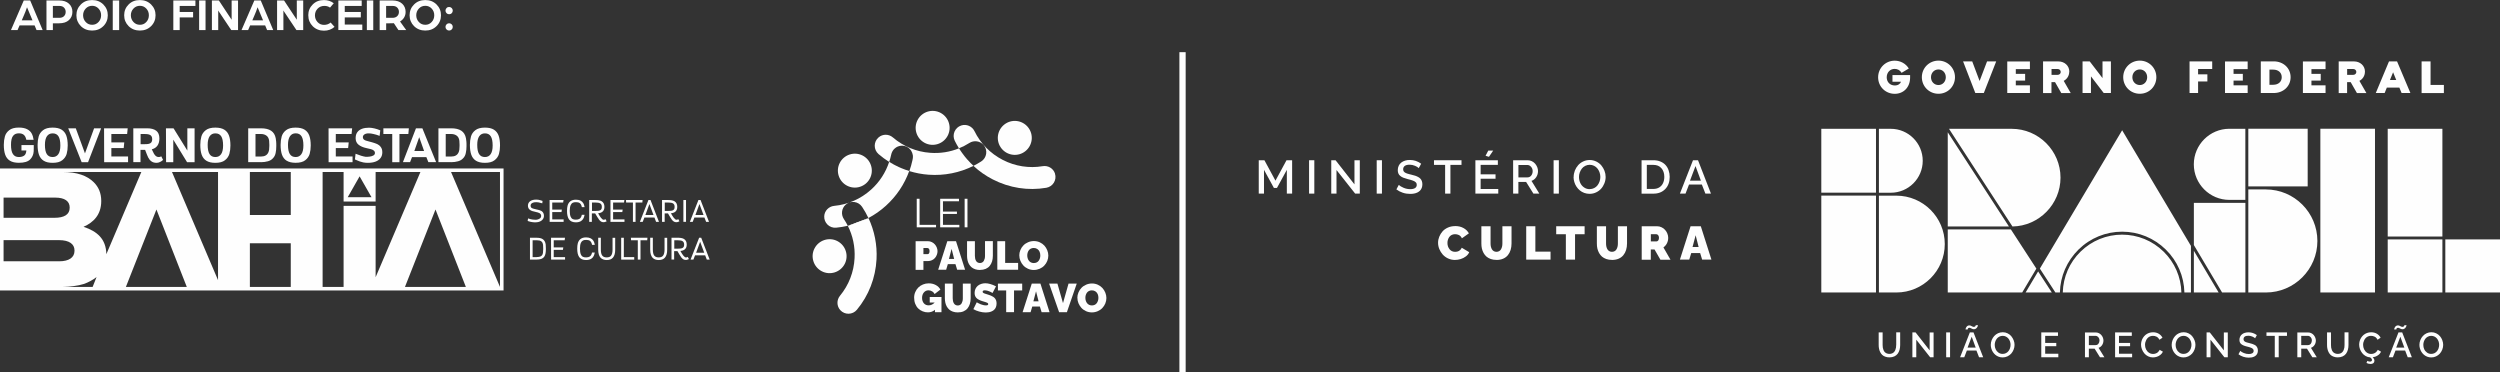 <?xml version="1.0" encoding="UTF-8"?>
<svg id="Layer_2" xmlns="http://www.w3.org/2000/svg" viewBox="0 0 538.57 80.24">
  <rect x="0" y="0" width="538.57" height="80.24" fill="#333333" stroke="none"/>
  <defs>
    <style>
      .cls-1 {
        fill: none;
        stroke: #fefefe;
        stroke-miterlimit: 10;
        stroke-width: 1.35px;
      }

      .cls-2 {
        fill: #fefefe;
      }
    </style>
  </defs>
  <g id="Layer_1-2" data-name="Layer_1">
    <g>
      <g>
        <path class="cls-2" d="M2.36,6.48L5.12.1h1.38l2.69,6.38h-1.32l-.42-1.01h-3.23l-.44,1.01h-1.42ZM4.68,4.38h2.32l-.5-1.19-.68-1.63c-.22.66-.43,1.21-.63,1.65l-.5,1.17Z"/>
        <path class="cls-2" d="M10.01,6.48V.1h2.73c.91,0,1.61.23,2.11.69.5.46.75,1.05.75,1.77s-.25,1.3-.75,1.77c-.5.46-1.2.69-2.12.69h-1.34v1.46h-1.38ZM11.39,3.84h1.42c.41,0,.74-.12.98-.36.24-.24.36-.55.36-.92s-.12-.67-.36-.92-.57-.36-.97-.36h-1.43v2.56Z"/>
        <path class="cls-2" d="M16.46,3.29c0-.92.32-1.7.96-2.33.64-.64,1.44-.95,2.42-.95s1.78.32,2.42.95c.64.64.96,1.41.96,2.33s-.32,1.71-.96,2.34c-.64.64-1.45.95-2.42.95s-1.78-.32-2.42-.95c-.64-.64-.96-1.42-.96-2.34ZM17.9,3.29c0,.56.19,1.05.56,1.45.37.4.83.6,1.39.6s1.01-.2,1.38-.6c.37-.4.55-.88.55-1.45s-.18-1.04-.55-1.44c-.37-.4-.83-.6-1.38-.6s-1.02.2-1.39.6c-.37.4-.56.88-.56,1.44Z"/>
        <path class="cls-2" d="M24.29,6.48V.1h1.38v6.38h-1.38Z"/>
        <path class="cls-2" d="M26.75,3.29c0-.92.32-1.7.96-2.33.64-.64,1.44-.95,2.42-.95s1.78.32,2.42.95c.64.64.96,1.41.96,2.33s-.32,1.71-.96,2.34c-.64.64-1.45.95-2.42.95s-1.78-.32-2.42-.95c-.64-.64-.96-1.42-.96-2.34ZM28.19,3.29c0,.56.19,1.05.56,1.45.37.4.83.6,1.39.6s1.01-.2,1.38-.6c.37-.4.55-.88.55-1.45s-.18-1.04-.55-1.44c-.37-.4-.83-.6-1.38-.6s-1.02.2-1.39.6c-.37.4-.56.88-.56,1.44Z"/>
        <path class="cls-2" d="M37.34,6.48V.1h4.76v1.18h-3.39v1.3h2.89v1.17h-2.89v2.73h-1.38Z"/>
        <path class="cls-2" d="M42.9,6.48V.1h1.38v6.38h-1.38Z"/>
        <path class="cls-2" d="M45.65,6.48V.1h1.5l1.66,2.51c.13.2.29.44.47.71.18.27.33.49.44.66l.18.27V.1h1.38v6.38h-1.46l-1.6-2.39c-.17-.26-.36-.54-.56-.84s-.37-.55-.49-.73l-.16-.27v4.22h-1.38Z"/>
        <path class="cls-2" d="M52.03,6.48L54.79.1h1.38l2.69,6.38h-1.32l-.42-1.01h-3.23l-.44,1.01h-1.42ZM54.35,4.38h2.32l-.5-1.19-.68-1.63c-.22.66-.43,1.21-.63,1.65l-.5,1.17Z"/>
        <path class="cls-2" d="M59.69,6.48V.1h1.5l1.66,2.51c.13.2.29.44.47.71.18.27.33.49.44.66l.18.27V.1h1.38v6.38h-1.46l-1.6-2.39c-.17-.26-.36-.54-.56-.84s-.37-.55-.49-.73l-.16-.27v4.22h-1.38Z"/>
        <path class="cls-2" d="M66.41,3.29c0-.92.32-1.7.96-2.33.64-.64,1.44-.95,2.42-.95.81,0,1.51.23,2.11.69l-.8.94c-.34-.25-.75-.37-1.21-.37-.6,0-1.09.2-1.47.6-.38.4-.57.88-.57,1.44s.19,1.05.56,1.45c.37.4.83.6,1.39.6s1.05-.17,1.43-.51l.84.94c-.62.54-1.37.82-2.27.82-.97,0-1.78-.32-2.42-.95-.64-.64-.96-1.42-.96-2.34Z"/>
        <path class="cls-2" d="M72.89,6.48V.1h5.03v1.18h-3.65v1.3h3.46v1.17h-3.46v1.54h3.78v1.18h-5.16Z"/>
        <path class="cls-2" d="M79.03,6.48V.1h1.38v6.38h-1.38Z"/>
        <path class="cls-2" d="M81.79,6.48V.1h2.73c.91,0,1.61.23,2.11.69.5.46.75,1.05.75,1.77,0,.43-.1.83-.31,1.19-.21.36-.51.65-.89.88l1.33,1.85h-1.68l-.98-1.48c-.22.01-.52.02-.92.02h-.74v1.46h-1.38ZM83.17,3.84h1.41c.41,0,.74-.12.99-.36.25-.24.37-.55.37-.92s-.12-.67-.36-.92-.57-.36-.98-.36h-1.42v2.56Z"/>
        <path class="cls-2" d="M88.24,3.29c0-.92.32-1.7.96-2.33.64-.64,1.44-.95,2.42-.95s1.78.32,2.42.95c.64.64.96,1.41.96,2.33s-.32,1.71-.96,2.34c-.64.64-1.45.95-2.42.95s-1.78-.32-2.42-.95c-.64-.64-.96-1.42-.96-2.34ZM89.67,3.29c0,.56.19,1.05.56,1.45.37.4.83.6,1.39.6s1.01-.2,1.38-.6c.37-.4.55-.88.55-1.45s-.18-1.04-.55-1.44c-.37-.4-.83-.6-1.38-.6s-1.02.2-1.39.6c-.37.4-.56.88-.56,1.44Z"/>
        <path class="cls-2" d="M95.97,2.29c0-.22.08-.4.23-.56s.34-.23.55-.23.4.08.56.23c.15.15.23.34.23.56s-.08.39-.23.55-.34.23-.56.23-.39-.08-.55-.23c-.15-.15-.23-.34-.23-.55ZM95.97,5.8c0-.22.08-.4.23-.56.15-.15.34-.23.55-.23s.4.08.56.23c.15.15.23.34.23.56s-.08.39-.23.55c-.15.15-.34.23-.56.23s-.39-.08-.55-.23c-.15-.15-.23-.34-.23-.55Z"/>
      </g>
      <path class="cls-2" d="M408.49,74.32c0,.2-.01.39-.04.57-.03.18-.08.35-.15.52-.07.17-.16.31-.27.43-.11.12-.25.22-.42.29-.17.07-.37.11-.58.11s-.41-.04-.58-.11c-.17-.07-.31-.17-.42-.28-.11-.12-.2-.26-.27-.43-.07-.17-.12-.34-.15-.52-.03-.18-.04-.37-.04-.58v-2.71h-.85v2.71c0,.29.02.56.08.81.05.25.13.5.25.73.12.23.26.43.43.59.17.16.39.3.66.39.26.1.56.15.89.15.4,0,.75-.07,1.06-.21.3-.14.54-.33.73-.58.18-.25.31-.53.4-.85.09-.32.13-.66.13-1.04v-2.71h-.85v2.71ZM415.7,75.48l-3.03-3.87h-.69v5.35h.84v-3.78l2.99,3.78h.74v-5.34h-.85v3.86ZM419.26,76.96h.84v-5.35h-.84v5.35ZM424.36,71.61l-2.1,5.35h.9l.56-1.45h2.06l.56,1.45h.89l-2.08-5.35h-.8ZM423.87,74.88l.89-2.34.86,2.34h-1.75ZM423.91,70.9s.02-.07.04-.12c.02-.05.06-.09.11-.12.05-.03.12-.05.2-.05.09,0,.18.03.28.08.1.05.21.11.33.16.12.05.24.08.37.08s.24-.03.34-.08c.1-.05.19-.12.25-.19.06-.07.11-.15.16-.24.04-.09.07-.16.09-.22.02-.06.02-.11.02-.14h-.48s0,.03,0,.05c0,.02-.01.05-.03.09-.02.04-.04.07-.07.1-.03.03-.07.06-.12.08-.05.02-.11.04-.18.04-.1,0-.2-.03-.31-.08-.1-.05-.21-.11-.32-.16-.11-.06-.23-.08-.36-.08-.12,0-.22.03-.32.08-.1.05-.17.11-.23.18-.06.07-.11.15-.15.24-.04.08-.07.16-.08.22-.01.06-.02.11-.02.15h.47s0-.04.01-.07ZM433.3,72.43c-.22-.26-.49-.46-.81-.62-.32-.16-.67-.24-1.04-.24s-.7.08-1.02.22c-.32.15-.59.35-.82.6-.23.25-.4.54-.54.87-.13.33-.2.67-.2,1.03,0,.27.04.54.12.81.08.27.19.51.34.74.15.23.33.43.53.6.2.17.44.31.71.41.27.1.55.15.85.15.36,0,.7-.07,1.02-.22.32-.15.59-.35.82-.59.22-.25.4-.54.53-.87.13-.33.2-.67.2-1.02s-.06-.67-.19-.99c-.12-.33-.3-.62-.51-.87ZM433.02,75c-.08.23-.19.44-.33.62-.14.19-.32.33-.54.45-.22.11-.46.17-.72.17-.34,0-.64-.09-.91-.28-.27-.19-.47-.43-.6-.72-.14-.29-.2-.61-.2-.95,0-.24.04-.48.12-.71.08-.23.19-.44.33-.62.14-.18.32-.33.54-.44.22-.11.46-.17.72-.17s.48.05.7.16c.21.11.39.25.54.43.14.18.26.39.34.62.08.23.12.48.12.73s-.04.48-.12.71ZM440.59,74.58h2.39v-.7h-2.39v-1.52h2.76v-.75h-3.6v5.35h3.67v-.75h-2.83v-1.63ZM452.85,74.34c.19-.29.29-.62.29-.98,0-.21-.04-.42-.12-.63-.08-.21-.2-.39-.34-.56-.14-.16-.32-.3-.53-.4-.21-.1-.43-.15-.66-.15h-2.33v5.35h.84v-1.86h1.24l1.16,1.86h.95l-1.26-2.04c.31-.1.57-.3.76-.59ZM451.48,74.35h-1.48v-2h1.43c.23,0,.42.1.6.29.17.19.26.43.26.7s-.08.51-.23.71c-.15.19-.34.29-.58.29ZM456.49,74.58h2.39v-.7h-2.39v-1.52h2.76v-.75h-3.6v5.35h3.67v-.75h-2.83v-1.63ZM464.88,75.87c-.16.14-.33.23-.51.29-.18.06-.36.09-.54.09-.32,0-.62-.09-.89-.27-.27-.18-.47-.42-.62-.72-.15-.3-.22-.62-.22-.97,0-.19.02-.38.07-.56.05-.18.12-.36.21-.53.1-.17.21-.31.34-.44.13-.12.29-.23.48-.3.19-.07.39-.11.6-.11.14,0,.27.01.4.04.13.03.26.08.38.14.13.06.25.15.35.27.11.11.2.25.27.4l.66-.45c-.18-.35-.45-.64-.8-.85-.35-.21-.77-.32-1.23-.32-.32,0-.61.05-.89.15-.28.1-.52.24-.73.41-.2.17-.38.37-.53.6-.15.23-.26.47-.33.73-.07.26-.11.51-.11.77,0,.34.06.67.19,1,.13.33.3.63.52.89.22.26.49.47.81.63.32.16.67.24,1.03.24.29,0,.57-.05.86-.14.28-.09.55-.24.78-.43.24-.19.41-.42.52-.67l-.7-.4c-.09.2-.21.37-.38.5ZM472.27,72.43c-.22-.26-.49-.46-.81-.62-.32-.16-.67-.24-1.04-.24s-.7.08-1.02.22c-.32.15-.6.35-.82.6-.23.25-.4.54-.54.87-.13.33-.2.67-.2,1.03,0,.27.04.54.12.81.08.27.19.51.34.74.15.23.33.43.53.6.2.17.44.31.71.41.27.1.56.15.85.15.36,0,.7-.07,1.02-.22.32-.15.59-.35.82-.59.22-.25.4-.54.53-.87.13-.33.2-.67.2-1.02s-.06-.67-.19-.99c-.12-.33-.3-.62-.51-.87ZM471.99,75c-.08.23-.19.44-.33.62-.14.19-.32.33-.54.45-.22.11-.46.17-.72.17-.34,0-.64-.09-.91-.28-.27-.19-.47-.43-.6-.72-.14-.29-.2-.61-.2-.95,0-.24.04-.48.12-.71.08-.23.19-.44.33-.62.14-.18.32-.33.54-.44.22-.11.46-.17.72-.17s.48.05.7.16c.21.11.39.25.54.43.14.18.26.39.34.62.08.23.12.48.12.73s-.04.48-.12.71ZM479.08,75.48l-3.03-3.87h-.69v5.35h.84v-3.78l2.99,3.78h.74v-5.34h-.85v3.86ZM486.1,74.59c-.09-.1-.22-.2-.37-.28-.15-.08-.32-.15-.48-.21-.17-.05-.37-.11-.6-.17-.15-.04-.27-.07-.36-.09-.09-.02-.19-.05-.29-.08-.1-.03-.19-.06-.25-.09-.06-.03-.12-.06-.18-.11-.06-.04-.11-.08-.14-.13-.03-.05-.06-.1-.08-.16-.02-.06-.03-.12-.03-.2,0-.24.09-.42.26-.55.17-.13.43-.19.78-.19.29,0,.58.06.86.18.28.12.47.24.59.37l.38-.69c-.55-.4-1.15-.6-1.81-.6-.28,0-.53.04-.77.11-.24.07-.44.17-.61.31-.17.13-.31.31-.41.51-.1.21-.15.44-.15.7,0,.21.03.38.1.54.06.15.17.28.31.39.14.11.3.2.49.28.18.08.42.15.7.22.18.05.33.08.43.11.11.03.22.07.35.11.13.04.23.09.3.13.07.04.14.09.2.15.07.06.11.12.14.19.03.07.04.15.04.24,0,.22-.09.39-.27.51-.18.12-.44.18-.77.18-.37,0-.73-.07-1.08-.22-.35-.15-.6-.3-.76-.46l-.39.73c.3.23.65.41,1.03.54.38.12.77.19,1.18.19.22,0,.43-.02.62-.05.19-.04.37-.09.54-.17.17-.08.31-.18.43-.3.12-.12.21-.26.28-.43.07-.17.1-.36.1-.58,0-.19-.03-.36-.08-.51-.06-.15-.13-.28-.22-.38ZM488.27,72.36h1.78v4.61h.85v-4.61h1.78v-.75h-4.42v.75ZM498.61,74.34c.19-.29.29-.62.29-.98,0-.21-.04-.42-.13-.63-.08-.21-.2-.39-.34-.56-.14-.16-.32-.3-.53-.4-.21-.1-.43-.15-.66-.15h-2.33v5.35h.84v-1.86h1.24l1.16,1.86h.95l-1.26-2.04c.31-.1.57-.3.76-.59ZM497.23,74.35h-1.48v-2h1.43c.23,0,.42.1.6.29.17.19.26.43.26.7s-.08.51-.23.71c-.15.19-.35.29-.58.29ZM505.08,74.32c0,.2-.01.39-.04.57-.03.18-.08.35-.15.52-.07.17-.16.31-.27.43-.11.12-.25.22-.42.29-.17.07-.37.11-.58.11s-.41-.04-.58-.11c-.17-.07-.31-.17-.42-.28-.11-.12-.2-.26-.27-.43-.07-.17-.12-.34-.15-.52-.03-.18-.04-.37-.04-.58v-2.71h-.85v2.71c0,.29.02.56.08.81.05.25.13.5.25.73.12.23.26.43.43.59.17.16.39.3.66.39.26.1.56.15.89.15.4,0,.75-.07,1.05-.21.3-.14.54-.33.73-.58.18-.25.31-.53.4-.85.09-.32.13-.66.13-1.04v-2.71h-.85v2.71ZM511.86,75.87c-.16.14-.33.23-.51.29-.18.06-.36.09-.54.09-.32,0-.62-.09-.89-.27-.27-.18-.47-.42-.62-.72-.15-.3-.22-.62-.22-.97,0-.19.02-.38.07-.56.05-.18.12-.36.21-.53.1-.17.21-.31.34-.44.13-.12.29-.23.48-.3.19-.07.39-.11.6-.11.13,0,.27.01.4.04.13.03.26.08.39.14.13.06.25.15.35.27.11.11.2.25.27.4l.66-.45c-.18-.35-.45-.64-.8-.85-.35-.21-.77-.32-1.23-.32-.32,0-.61.05-.89.15-.28.1-.52.24-.73.41-.2.17-.38.37-.53.6-.15.23-.26.47-.33.73-.07.26-.11.51-.11.77,0,.32.06.64.17.96.12.32.28.6.48.86.2.26.45.47.75.64.3.17.62.27.96.29.27.18.4.36.4.56,0,.12-.04.2-.12.26-.08.06-.19.09-.33.09-.16,0-.34-.05-.53-.16l-.21.45c.28.14.58.22.89.22.26,0,.46-.06.61-.19.15-.13.22-.3.22-.51,0-.27-.13-.51-.39-.73.4-.06.76-.19,1.1-.41.34-.21.57-.49.71-.81l-.7-.4c-.09.2-.21.37-.38.5ZM516.7,71.61l-2.1,5.35h.9l.56-1.45h2.07l.56,1.45h.89l-2.08-5.35h-.8ZM516.21,74.88l.89-2.34.86,2.34h-1.75ZM516.24,70.9s.02-.07.04-.12c.02-.05.06-.09.11-.12.05-.03.12-.05.2-.05.09,0,.18.03.28.08.1.05.21.11.33.16.12.05.24.08.37.08s.24-.03.34-.08c.1-.05.19-.12.25-.19.06-.07.11-.15.16-.24.04-.09.07-.16.09-.22.02-.06.02-.11.02-.14h-.47s0,.03,0,.05c0,.02-.01.05-.03.09-.02.04-.04.07-.07.1-.03.03-.07.06-.12.08-.05.02-.11.04-.18.04-.1,0-.2-.03-.31-.08-.1-.05-.21-.11-.32-.16-.11-.06-.23-.08-.36-.08-.12,0-.22.03-.32.08-.1.05-.17.11-.23.18-.06.07-.11.15-.15.24-.04.08-.07.16-.08.22-.01.06-.02.11-.02.15h.47s0-.04.01-.07ZM526.15,73.3c-.13-.33-.3-.62-.51-.87-.22-.26-.49-.46-.81-.62-.32-.16-.67-.24-1.04-.24s-.7.08-1.02.22c-.32.15-.6.35-.82.6-.23.25-.41.54-.54.87-.13.33-.2.67-.2,1.03,0,.27.04.54.12.81.08.27.19.51.34.74.15.23.33.43.53.6.21.17.44.31.71.41.27.1.55.15.85.15.36,0,.7-.07,1.02-.22.32-.15.59-.35.82-.59.22-.25.4-.54.53-.87.13-.33.2-.67.2-1.02s-.06-.67-.19-.99ZM525.35,75c-.08.23-.19.44-.33.62-.14.19-.32.33-.54.45-.22.11-.46.17-.72.17-.34,0-.64-.09-.91-.28-.26-.19-.47-.43-.6-.72-.14-.29-.2-.61-.2-.95,0-.24.04-.48.12-.71.08-.23.19-.44.33-.62.14-.18.32-.33.54-.44.22-.11.46-.17.72-.17s.48.05.7.16c.22.11.39.25.54.43.14.18.26.39.34.62.08.23.12.48.12.73s-.04.48-.12.71Z"/>
      <path class="cls-2" d="M407.7,17.61h1.83c-.16.44-.62.8-1.34.8-1.03,0-1.74-.74-1.74-1.76s.71-1.81,1.71-1.81c.64,0,1.19.31,1.49.85l1.56-.93c-.63-1.05-1.78-1.69-3.04-1.69-1.98,0-3.57,1.58-3.57,3.58s1.57,3.56,3.58,3.56c1.88,0,3.31-1.38,3.31-3.51v-.53h-3.8v1.45ZM417.6,13.06c-1.99,0-3.58,1.58-3.58,3.57s1.58,3.57,3.58,3.57,3.56-1.58,3.56-3.57-1.58-3.57-3.56-3.57ZM417.6,18.32c-.91,0-1.61-.72-1.61-1.68s.7-1.68,1.61-1.68,1.58.72,1.58,1.68-.69,1.68-1.58,1.68ZM426.45,17.42l-1.58-4.2h-1.97l2.64,6.82h1.83l2.67-6.82h-1.97l-1.6,4.2ZM432.42,20.04h4.88v-1.66h-3.04v-1.01h2.01v-1.46h-2.01v-1.01h3.04v-1.66h-4.88v6.82ZM445.79,15.44c0-1.26-1.02-2.21-2.36-2.21h-3.3v6.82h1.81v-2.36h.77l1.35,2.36h2.03l-1.51-2.63c.72-.38,1.19-1.1,1.19-1.97ZM443.24,16.13h-1.28v-1.27h1.28c.44,0,.7.3.7.64s-.27.63-.7.63ZM452.94,16.82l-2.76-3.6h-1.54v6.82h1.81v-3.59l2.75,3.59h1.55v-6.82h-1.81v3.6ZM460.98,13.06c-1.99,0-3.58,1.58-3.58,3.57s1.58,3.57,3.58,3.57,3.56-1.58,3.56-3.57-1.58-3.57-3.56-3.57ZM460.98,18.32c-.91,0-1.61-.72-1.61-1.68s.7-1.68,1.61-1.68,1.58.72,1.58,1.68-.69,1.68-1.58,1.68ZM471.69,20.04h1.84v-2.49h2v-1.54h-2v-1.15h3.04v-1.63h-4.88v6.82ZM479.33,20.04h4.88v-1.66h-3.04v-1.01h2v-1.46h-2v-1.01h3.04v-1.66h-4.88v6.82ZM489.82,13.22h-2.78v6.82h2.78c2.07,0,3.64-1.45,3.64-3.41s-1.56-3.41-3.64-3.41ZM489.73,18.27h-.83v-3.27h.83c1.08,0,1.82.64,1.82,1.63s-.74,1.63-1.82,1.63ZM496.11,20.04h4.88v-1.66h-3.04v-1.01h2v-1.46h-2v-1.01h3.04v-1.66h-4.88v6.82ZM509.48,15.44c0-1.26-1.02-2.21-2.36-2.21h-3.3v6.82h1.81v-2.36h.77l1.35,2.36h2.04l-1.51-2.63c.72-.38,1.19-1.1,1.19-1.97ZM506.92,16.13h-1.28v-1.27h1.28c.44,0,.7.3.7.64s-.27.63-.7.63ZM514.66,13.22l-2.85,6.82h1.91l.47-1.17h2.7l.48,1.17h1.9l-2.88-6.82h-1.74ZM514.86,17.24l.68-1.67.68,1.67h-1.36ZM523.61,18.29v-5.06h-1.93v6.82h4.8v-1.75h-2.87Z"/>
      <path class="cls-2" d="M472.62,52.79l6.08,10.22h5.02v-19.31h-11.1v9.09ZM488.13,40.8h-3.78v22.21h3.78c6.12,0,11.1-4.98,11.1-11.1s-4.98-11.1-11.1-11.1ZM480.27,43.06h3.44v-15.32h-3.44c-4.22,0-7.66,3.44-7.66,7.66s3.43,7.66,7.66,7.66ZM419.6,28.5v20.29h13.18l-13.18-20.29ZM514.38,50.95h11.78v-23.2h-11.78v23.2ZM497.14,27.74h-12.79v12.42h12.79v-12.42ZM526.79,63h11.78v-11.42h-11.78v11.42ZM514.38,63h11.78v-11.42h-11.78v11.42ZM499.87,63h11.77V27.74h-11.77v35.26ZM472.62,63h5.33l-5.33-8.97v8.97ZM414.21,34.63c0-3.79-3.09-6.88-6.88-6.88h-2.56v13.77h2.56c3.8,0,6.88-3.09,6.88-6.88ZM392.36,41.51h11.78v-13.77h-11.78v13.77ZM392.36,63h11.78v-20.86h-11.78v20.86ZM408.53,42.15h-3.76v20.86h3.76c5.75,0,10.43-4.68,10.43-10.43s-4.68-10.43-10.43-10.43ZM439.07,58.47l-2.7,4.54h5.65l-2.95-4.54ZM439.44,57.86l3.35,5.15h.97c.08-3.5,1.51-6.78,4.01-9.25,2.53-2.48,5.86-3.85,9.4-3.85s6.87,1.37,9.4,3.85c2.51,2.46,3.93,5.75,4.01,9.25h1.41v-10.04l-14.82-24.91-17.73,29.81ZM443.89,38.27c0-5.8-4.72-10.52-10.52-10.52h-13.5l13.67,21.04c5.71-.09,10.35-4.8,10.35-10.52ZM457.16,50.55c-3.36,0-6.54,1.3-8.95,3.66-2.39,2.34-3.74,5.47-3.83,8.79h25.55c-.08-3.33-1.44-6.45-3.83-8.79-2.41-2.36-5.58-3.66-8.95-3.66ZM433.19,49.42h-13.59v13.58h16.04l3.05-5.13-5.49-8.45Z"/>
      <polygon class="cls-2" points="277.22 41.71 277.22 36.59 275.1 40.48 274.43 40.48 272.3 36.59 272.3 41.71 271.17 41.71 271.17 34.52 272.39 34.52 274.77 38.92 277.15 34.52 278.36 34.52 278.36 41.71 277.22 41.71"/>
      <rect class="cls-2" x="282.01" y="34.52" width="1.13" height="7.19"/>
      <polygon class="cls-2" points="287.92 36.63 287.92 41.71 286.79 41.71 286.79 34.52 287.72 34.52 291.79 39.72 291.79 34.53 292.94 34.53 292.94 41.71 291.94 41.71 287.92 36.63"/>
      <rect class="cls-2" x="296.58" y="34.52" width="1.13" height="7.19"/>
      <path class="cls-2" d="M305.62,36.21c-.15-.17-.42-.34-.79-.49-.37-.16-.76-.24-1.15-.24-.47,0-.82.09-1.05.26-.23.17-.35.42-.35.73,0,.1.01.19.04.27.03.08.06.15.1.21.04.06.1.12.19.18.08.06.16.1.24.14.08.04.19.08.33.13.14.04.27.08.39.11.12.03.28.07.48.12.32.08.59.15.81.22.22.07.44.17.65.28.21.11.37.24.5.38.13.14.23.31.3.51.07.2.11.43.11.69,0,.29-.05.55-.14.78-.09.23-.22.43-.37.58s-.35.29-.57.4c-.22.11-.46.18-.72.23-.26.05-.53.07-.83.07-.55,0-1.08-.08-1.59-.25-.51-.17-.97-.41-1.38-.72l.52-.97c.21.21.55.42,1.02.62.47.2.95.3,1.45.3.45,0,.79-.08,1.04-.24.24-.16.36-.39.36-.68,0-.12-.02-.23-.05-.32-.04-.1-.1-.18-.19-.26-.09-.08-.18-.14-.27-.2-.09-.06-.23-.11-.4-.17-.17-.06-.33-.11-.47-.15-.14-.04-.34-.09-.58-.15-.38-.1-.69-.2-.94-.3-.25-.1-.47-.23-.65-.38-.19-.15-.33-.32-.41-.53-.09-.2-.13-.44-.13-.72,0-.35.07-.66.2-.94.13-.28.32-.51.55-.69.23-.18.51-.32.83-.42.32-.1.66-.14,1.03-.14.88,0,1.69.27,2.43.81l-.51.93Z"/>
      <polygon class="cls-2" points="314.85 35.52 312.46 35.52 312.46 41.71 311.32 41.71 311.32 35.52 308.92 35.52 308.92 34.52 314.85 34.52 314.85 35.52"/>
      <path class="cls-2" d="M322.77,40.71v1h-4.93v-7.19h4.84v1h-3.71v2.04h3.21v.95h-3.21v2.2h3.8ZM320.76,33.78l-.73-.22.58-1.11h1.06l-.91,1.34Z"/>
      <path class="cls-2" d="M325.97,41.71v-7.19h3.13c.31,0,.61.07.89.2.28.14.52.31.71.53.19.22.34.47.46.75.11.28.17.56.17.85,0,.49-.13.93-.39,1.32-.26.39-.6.66-1.02.79l1.69,2.74h-1.28l-1.56-2.5h-1.67v2.5h-1.13ZM327.1,38.21h1.99c.31,0,.57-.13.78-.39.2-.26.31-.58.31-.95s-.12-.68-.35-.94c-.23-.26-.5-.39-.8-.39h-1.92v2.68Z"/>
      <rect class="cls-2" x="334.69" y="34.52" width="1.13" height="7.19"/>
      <path class="cls-2" d="M339.01,38.12c0-.47.09-.93.26-1.38.18-.44.42-.83.72-1.17.3-.33.67-.6,1.1-.8.43-.2.89-.3,1.38-.3s.96.11,1.4.32c.43.21.8.49,1.09.83.29.35.52.74.69,1.17.17.44.25.88.25,1.33,0,.48-.09.93-.27,1.38-.18.44-.41.83-.71,1.16-.3.33-.67.6-1.1.8-.43.2-.89.3-1.38.3-.4,0-.79-.07-1.15-.2-.36-.13-.68-.32-.96-.55-.28-.23-.51-.5-.72-.81-.2-.31-.36-.64-.46-1-.11-.36-.16-.72-.16-1.09M342.47,40.74c.35,0,.67-.08.97-.23.29-.15.53-.35.72-.6.19-.25.33-.53.44-.84.1-.31.16-.63.16-.95s-.06-.67-.17-.98c-.11-.31-.26-.59-.46-.84-.19-.24-.43-.43-.72-.58-.29-.14-.6-.22-.94-.22s-.67.08-.97.23c-.3.15-.54.35-.73.6-.19.25-.34.53-.45.84-.11.31-.16.63-.16.95,0,.46.09.88.27,1.28.18.4.45.72.81.97.36.25.76.38,1.22.38Z"/>
      <path class="cls-2" d="M353.64,41.71v-7.19h2.55c.56,0,1.07.09,1.52.28.45.19.82.44,1.11.77.29.33.51.71.65,1.14.15.43.23.9.23,1.4,0,1.09-.32,1.96-.96,2.62-.64.66-1.49.99-2.55.99h-2.55ZM356.19,35.52h-1.42v5.18h1.42c.49,0,.92-.11,1.28-.34.36-.23.63-.54.8-.93.18-.39.27-.83.27-1.33,0-.77-.21-1.39-.63-1.87-.42-.48-.99-.71-1.72-.71Z"/>
      <path class="cls-2" d="M364.73,34.52h1.07l2.79,7.19h-1.2l-.76-1.95h-2.77l-.75,1.95h-1.21l2.82-7.19ZM366.42,38.92l-1.16-3.15-1.19,3.15h2.35Z"/>
      <path class="cls-2" d="M313.49,48.7c.68,0,1.27.14,1.79.43.52.28.9.67,1.16,1.14l-1.51,1.07c-.07-.17-.16-.31-.27-.43-.11-.12-.24-.21-.38-.28-.14-.06-.28-.11-.41-.14-.14-.03-.28-.04-.42-.04-.27,0-.51.06-.73.17-.21.11-.38.26-.51.44-.13.18-.22.38-.29.6-.07.22-.1.44-.1.68,0,.52.15.97.45,1.35.3.37.7.56,1.2.56.19,0,.38-.03.56-.08.18-.05.35-.15.51-.29.16-.14.28-.31.36-.51l1.61.96c-.14.34-.37.64-.71.9-.34.26-.71.45-1.13.58-.41.13-.83.19-1.25.19-.51,0-1-.11-1.46-.32-.46-.21-.84-.5-1.15-.84-.31-.35-.56-.75-.74-1.19-.18-.45-.27-.9-.27-1.36s.09-.87.26-1.3c.17-.42.41-.81.71-1.15.3-.34.69-.61,1.16-.82.47-.21.99-.31,1.54-.31"/>
      <path class="cls-2" d="M322.38,55.99c-.45,0-.85-.06-1.22-.19-.36-.13-.67-.3-.92-.51-.25-.22-.46-.48-.63-.78-.17-.3-.29-.63-.37-.97-.08-.34-.11-.71-.11-1.1v-3.7h1.98v3.7c0,.25.02.48.07.69.05.21.12.4.22.57.1.17.23.3.4.4.17.1.36.15.58.15s.42-.05.59-.15c.17-.1.3-.23.4-.41.1-.17.17-.36.22-.57.05-.21.07-.43.07-.67v-3.7h1.97v3.7c0,.51-.07.98-.2,1.4-.13.43-.33.8-.59,1.12-.26.32-.6.58-1.02.76-.42.18-.9.27-1.45.27"/>
      <polygon class="cls-2" points="328.79 55.93 328.79 48.74 330.76 48.74 330.76 54.21 334.03 54.21 334.03 55.93 328.79 55.93"/>
      <polygon class="cls-2" points="341.37 50.46 339.31 50.46 339.31 55.93 337.33 55.93 337.33 50.46 335.25 50.46 335.25 48.74 341.37 48.74 341.37 50.46"/>
      <path class="cls-2" d="M347.26,55.99c-.45,0-.85-.06-1.22-.19-.36-.13-.67-.3-.92-.51-.25-.22-.46-.48-.63-.78-.17-.3-.29-.63-.37-.97-.08-.34-.11-.71-.11-1.1v-3.7h1.98v3.7c0,.25.02.48.07.69.05.21.12.4.22.57.1.17.23.3.4.4.17.1.36.15.58.15s.42-.05.59-.15c.17-.1.3-.23.4-.41.1-.17.17-.36.22-.57.05-.21.07-.43.07-.67v-3.7h1.97v3.7c0,.51-.07.98-.2,1.4-.13.43-.33.8-.59,1.12-.26.32-.6.58-1.02.76-.42.18-.9.27-1.45.27"/>
      <path class="cls-2" d="M353.67,55.93v-7.19h3.3c.34,0,.66.07.97.22.31.14.56.33.77.57.21.23.37.5.49.8.12.3.18.6.18.91,0,.42-.09.8-.27,1.17-.18.36-.44.66-.76.89l1.52,2.65h-2.17l-1.27-2.21h-.8v2.21h-1.97ZM355.64,52h1.25c.13,0,.24-.07.35-.21.1-.14.15-.33.15-.56s-.06-.42-.17-.56c-.12-.14-.24-.21-.38-.21h-1.2v1.54Z"/>
      <path class="cls-2" d="M364.19,48.74h2.21l2.29,7.19h-2l-.43-1.41h-1.92l-.43,1.41h-2.01l2.3-7.19ZM365.93,53.21l-.64-2.53-.67,2.53h1.31Z"/>
      <polygon class="cls-2" points="197.49 48.97 197.49 42.82 198.1 42.82 198.1 48.44 201.65 48.44 201.65 48.97 197.49 48.97"/>
      <polygon class="cls-2" points="206.67 48.44 206.67 48.97 202.54 48.97 202.54 42.82 206.59 42.82 206.59 43.36 203.14 43.36 203.14 45.58 206.15 45.58 206.15 46.09 203.14 46.09 203.14 48.44 206.67 48.44"/>
      <rect class="cls-2" x="207.81" y="42.82" width=".61" height="6.15"/>
      <path class="cls-2" d="M197.25,58.11v-6.15h2.65c.29,0,.57.06.83.19.26.12.48.29.66.49.18.2.32.43.42.68.1.26.16.51.16.78s-.05.54-.15.8c-.1.26-.23.48-.41.68-.17.2-.39.36-.65.48-.26.12-.53.18-.82.18h-1.01v1.89h-1.69ZM198.94,54.75h.89c.12,0,.22-.05.3-.16.08-.1.12-.27.12-.5s-.05-.4-.14-.5c-.09-.1-.2-.16-.33-.16h-.85v1.32Z"/>
      <path class="cls-2" d="M204.06,51.96h1.89l1.96,6.15h-1.71l-.37-1.21h-1.64l-.36,1.21h-1.72l1.97-6.15ZM205.55,55.78l-.55-2.17-.57,2.17h1.12Z"/>
      <path class="cls-2" d="M211.11,58.16c-.38,0-.73-.05-1.04-.16-.31-.11-.57-.25-.79-.44-.21-.19-.39-.41-.54-.67-.14-.26-.25-.54-.31-.83-.06-.29-.1-.61-.1-.94v-3.16h1.69v3.16c0,.21.02.41.06.59.04.18.1.34.19.49.08.15.2.26.34.34.14.08.31.12.5.12s.36-.04.5-.13c.14-.09.26-.2.34-.35.08-.15.14-.31.19-.49.04-.18.06-.37.06-.58v-3.16h1.69v3.16c0,.44-.06.84-.17,1.2-.11.36-.28.68-.5.96-.22.28-.51.49-.87.65-.36.15-.77.23-1.24.23"/>
      <polygon class="cls-2" points="214.85 58.11 214.85 51.96 216.54 51.96 216.54 56.64 219.33 56.64 219.33 58.11 214.85 58.11"/>
      <path class="cls-2" d="M219.58,55.03c0-.4.08-.79.24-1.17.16-.38.37-.71.65-.99.27-.29.61-.51,1-.68.39-.17.81-.26,1.26-.26s.87.09,1.27.27c.39.18.72.42.99.71.26.29.47.63.62,1,.15.38.23.76.23,1.15s-.08.79-.23,1.16c-.16.38-.37.71-.64.99-.27.29-.61.52-1,.69-.4.17-.82.26-1.26.26s-.87-.09-1.27-.27c-.39-.18-.72-.41-.99-.71-.27-.29-.47-.63-.63-1-.15-.38-.23-.76-.23-1.16M222.71,56.67c.23,0,.44-.05.63-.14.18-.09.33-.22.44-.38.11-.16.19-.33.25-.52.06-.19.08-.39.08-.6,0-.29-.05-.55-.15-.79-.1-.24-.26-.43-.48-.59-.22-.15-.48-.23-.78-.23-.23,0-.44.05-.63.14-.18.09-.33.22-.44.37-.11.15-.19.33-.25.52-.06.19-.08.39-.08.59s.03.41.09.6c.06.19.14.36.26.52.11.15.26.28.44.37.18.09.39.14.62.14Z"/>
      <path class="cls-2" d="M200.29,63.98h2.53v3.27h-1.4v-.51c-.43.37-.94.55-1.51.55-.4,0-.78-.07-1.14-.22-.36-.14-.68-.35-.95-.61-.27-.26-.49-.6-.65-1-.16-.4-.24-.85-.24-1.34,0-.43.08-.83.25-1.21.16-.38.38-.7.66-.98s.61-.49,1-.65c.39-.16.8-.24,1.24-.24.56,0,1.06.12,1.51.36.45.24.78.57,1,.98l-1.25.96c-.12-.24-.3-.44-.55-.58-.25-.15-.5-.22-.77-.22-.4,0-.73.15-.99.46-.26.3-.39.7-.39,1.17s.13.87.39,1.17c.26.3.6.44,1.03.44.48,0,.92-.2,1.3-.61h-1.07v-1.21Z"/>
      <path class="cls-2" d="M206.33,67.3c-.38,0-.73-.05-1.04-.16-.31-.11-.57-.25-.79-.44-.21-.19-.39-.41-.54-.67-.14-.26-.25-.54-.31-.83-.06-.29-.1-.61-.1-.94v-3.16h1.69v3.16c0,.21.02.41.06.59.04.18.1.34.19.49.08.15.2.26.34.34.14.08.31.13.5.13s.36-.04.5-.13c.14-.09.26-.2.34-.35.08-.15.14-.31.19-.49.04-.18.06-.37.06-.58v-3.16h1.69v3.16c0,.44-.06.84-.17,1.2-.11.36-.28.68-.5.96-.22.28-.51.49-.87.65-.36.16-.77.23-1.24.23"/>
      <path class="cls-2" d="M213.81,63.11s-.06-.03-.1-.06c-.04-.03-.13-.07-.26-.14-.13-.06-.26-.12-.38-.17-.12-.05-.27-.09-.43-.14-.16-.04-.32-.06-.45-.06-.33,0-.5.1-.5.3,0,.05,0,.09.02.12.02.04.04.07.08.1.04.03.08.06.12.08.04.02.1.05.18.08.08.03.15.05.2.07.06.02.14.04.26.08.12.04.21.06.28.09.25.08.46.15.63.22.17.07.34.16.51.27.16.11.29.22.39.35.1.13.18.28.24.46.06.18.09.38.09.61,0,.29-.05.54-.13.77-.09.23-.21.42-.36.56-.15.15-.32.27-.53.36-.21.1-.42.16-.63.2-.22.04-.44.06-.68.06-.44,0-.91-.07-1.39-.2-.49-.13-.91-.31-1.28-.52l.73-1.48s.07.04.12.07c.05.03.15.08.3.16.15.08.31.15.46.21.15.06.33.11.53.16.2.05.39.07.57.07.33,0,.49-.09.49-.27,0-.07-.02-.13-.06-.18-.04-.05-.11-.1-.21-.14-.1-.04-.19-.08-.29-.11-.09-.03-.22-.07-.39-.12-.17-.05-.31-.09-.42-.13-.55-.19-.95-.41-1.19-.67-.24-.26-.37-.61-.37-1.06,0-.33.06-.63.19-.9.13-.27.3-.49.51-.66.21-.17.46-.3.73-.39.27-.09.56-.14.87-.14.66,0,1.43.22,2.31.66l-.73,1.4Z"/>
      <polygon class="cls-2" points="220.21 62.57 218.45 62.57 218.45 67.25 216.76 67.25 216.76 62.57 214.98 62.57 214.98 61.1 220.21 61.1 220.21 62.57"/>
      <path class="cls-2" d="M222.25,61.1h1.89l1.96,6.15h-1.71l-.37-1.21h-1.64l-.36,1.21h-1.72l1.97-6.15ZM223.74,64.92l-.55-2.17-.57,2.17h1.12Z"/>
      <polygon class="cls-2" points="227.8 61.1 229 65.3 230.19 61.1 231.96 61.1 229.84 67.25 228.16 67.25 226.01 61.1 227.8 61.1"/>
      <path class="cls-2" d="M232.09,64.17c0-.4.08-.79.24-1.17.16-.38.37-.71.65-.99.27-.29.61-.51,1-.68.39-.17.81-.26,1.26-.26s.87.09,1.27.27c.39.18.72.42.99.71.26.29.47.63.62,1,.15.38.23.76.23,1.15s-.08.79-.23,1.16c-.16.38-.37.71-.64.99-.27.29-.61.52-1,.69-.39.17-.82.26-1.26.26s-.87-.09-1.27-.27c-.39-.18-.72-.41-.99-.71-.26-.29-.47-.63-.63-1-.15-.38-.23-.76-.23-1.16M235.22,65.8c.23,0,.44-.05.63-.14.18-.09.33-.22.44-.38.11-.16.19-.33.25-.52.06-.19.09-.39.09-.6,0-.29-.05-.55-.15-.79-.1-.24-.26-.43-.48-.59-.22-.15-.48-.23-.78-.23-.23,0-.44.05-.63.14-.18.09-.33.22-.44.37-.11.15-.19.33-.25.52-.06.19-.08.39-.08.59s.03.41.09.6c.06.19.14.36.26.52.11.15.26.28.44.37.18.09.39.14.62.14Z"/>
      <path class="cls-2" d="M181.97,56.87c.93-1.79.22-4-1.57-4.93-1.79-.93-4-.22-4.93,1.57-.93,1.79-.22,4,1.57,4.93,1.79.93,4,.22,4.93-1.57"/>
      <path class="cls-2" d="M182.65,48.66c1.07,2.12,1.58,4.5,1.45,6.94-.15,3.01-1.26,5.83-3.14,8.11-.75.91-.73,2.23.06,3.1.97,1.07,2.66,1.03,3.58-.08,2.54-3.06,4.02-6.85,4.23-10.89.16-3.1-.45-6.12-1.73-8.85l-4.44,1.67Z"/>
      <path class="cls-2" d="M182.65,48.66c1.55-.36,3.04-.92,4.44-1.67l-4.44,1.67Z"/>
      <path class="cls-2" d="M185.27,40.24c1.92-.61,2.99-2.67,2.37-4.59-.61-1.92-2.67-2.99-4.59-2.37-1.92.61-2.99,2.67-2.37,4.59.61,1.92,2.67,2.99,4.59,2.37"/>
      <path class="cls-2" d="M199.17,30.76c1.77.96,3.99.31,4.96-1.47.96-1.77.31-3.99-1.47-4.96-1.77-.96-3.99-.31-4.96,1.47-.96,1.77-.31,3.99,1.47,4.96"/>
      <path class="cls-2" d="M207.27,32.97c.36.5.74.98,1.14,1.44-.4-.46-.79-.94-1.14-1.44"/>
      <path class="cls-2" d="M196.66,33.67c0,.17,0,.35-.04.52.04-.18.05-.35.04-.52"/>
      <path class="cls-2" d="M208.42,34.41c-.4-.46-.79-.94-1.14-1.44-.12-.17-.24-.33-.35-.5-.11-.17-.22-.34-.33-.52-1.94.79-4.05,1.13-6.2.97-3.01-.22-5.8-1.38-8.04-3.31-.89-.77-2.21-.78-3.1,0-1.09.94-1.09,2.63,0,3.58.73.63,1.5,1.19,2.3,1.7,0-.01,0-.02.01-.03.16-.51.31-1.02.42-1.55.09-.43.29-.82.56-1.13.07-.08.14-.14.22-.21.09-.08.19-.15.29-.22.4-.25.87-.38,1.37-.36.54.03,1.02.23,1.4.55.13.11.24.23.34.36.05.07.1.13.14.2.17.28.29.6.34.93.01.08.02.17.02.26,0,.17,0,.35-.04.52-.02.11-.05.22-.07.34-.17.79-.39,1.56-.66,2.31,1.34.41,2.74.68,4.17.78,3.38.24,6.69-.43,9.65-1.91-.45-.42-.88-.86-1.28-1.32"/>
      <path class="cls-2" d="M193.65,36c-.72-.33-1.42-.71-2.1-1.13-.74,2.27-2.06,4.33-3.88,5.97-2.24,2.02-5.01,3.23-7.96,3.51-1.17.11-2.09,1.06-2.15,2.23-.07,1.44,1.15,2.61,2.58,2.47.85-.08,1.68-.22,2.5-.41-.25-.5-.53-.98-.85-1.45-.65-.98-.5-2.29.37-3.08,1.07-.97,2.75-.75,3.55.44.52.77.97,1.58,1.37,2.42,1.34-.71,2.6-1.59,3.75-2.63,2.31-2.09,4.02-4.66,5.04-7.5-.57-.18-1.13-.38-1.68-.61-.18-.08-.37-.16-.55-.24"/>
      <path class="cls-2" d="M196.31,32.49c.17.28.29.6.34.93-.04-.34-.16-.65-.34-.93"/>
      <path class="cls-2" d="M191.57,34.84c.17-.51.31-1.02.42-1.55-.11.53-.25,1.04-.42,1.55"/>
      <path class="cls-2" d="M194.42,31.38c-.5-.03-.97.11-1.37.36.4-.25.87-.38,1.37-.36"/>
      <path class="cls-2" d="M192.76,31.95c.09-.08.19-.15.29-.21-.1.07-.2.14-.29.21"/>
      <path class="cls-2" d="M191.56,34.88c.67.42,1.37.8,2.1,1.13-.72-.33-1.42-.71-2.1-1.13"/>
      <path class="cls-2" d="M227.28,37.4c-.36-1.12-1.49-1.8-2.66-1.6-2.92.49-5.91.03-8.59-1.35-2.68-1.38-4.8-3.54-6.1-6.2-.52-1.06-1.73-1.58-2.85-1.22-1.37.44-2.03,2-1.4,3.29.28.56.58,1.11.91,1.63.78-.31,1.53-.7,2.24-1.15.99-.63,2.3-.45,3.07.44.94,1.09.7,2.76-.52,3.54-.55.35-1.11.67-1.68.95,1.24,1.15,2.63,2.13,4.17,2.92,3.6,1.85,7.62,2.47,11.54,1.8,1.42-.24,2.3-1.68,1.86-3.05"/>
      <path class="cls-2" d="M208.42,34.41c.4.46.83.9,1.28,1.32-.45-.42-.88-.86-1.28-1.32"/>
      <path class="cls-2" d="M206.59,31.95h0c.11.17.22.35.33.52-.11-.17-.23-.34-.33-.52"/>
      <path class="cls-2" d="M220.89,32.57c1.58-1.26,1.85-3.55.59-5.14-1.26-1.58-3.55-1.85-5.14-.59-1.58,1.26-1.85,3.56-.59,5.14,1.26,1.58,3.56,1.85,5.14.59"/>
      <line class="cls-1" x1="254.75" y1="11.24" x2="254.75" y2="80.24"/>
      <path class="cls-2" d="M116.57,45.42c-.2-.1-.42-.18-.67-.23-.14-.03-.23-.05-.28-.06l-.41-.1c-.11-.03-.22-.06-.34-.09-.1-.03-.19-.07-.26-.1-.07-.03-.12-.08-.17-.12-.09-.09-.13-.23-.13-.42,0-.1.02-.2.06-.28.04-.09.11-.16.2-.23.29-.21.79-.28,1.39-.2.18.03.42.09.7.17l.16.05.06-.52-.1-.04c-.32-.11-.6-.18-.82-.22-.14-.02-.28-.03-.44-.03-.27,0-.51.03-.73.08-.22.06-.41.14-.56.25-.16.11-.28.25-.37.41-.08.16-.13.35-.13.55,0,.31.09.57.26.77.15.17.36.3.63.4.18.06.43.13.75.19.2.04.37.08.52.13.13.04.25.09.35.15.11.07.19.15.25.25.06.1.09.22.09.37,0,.17-.06.32-.19.44-.11.11-.28.2-.48.27-.32.11-.65.11-1.15.04-.32-.04-.6-.11-.85-.2l-.15-.05-.09.55.11.04c.27.1.57.17.88.21.24.04.47.05.67.05.29,0,.56-.04.79-.11.23-.08.43-.18.59-.31.15-.13.27-.27.35-.44.08-.17.12-.34.12-.52,0-.19-.03-.36-.08-.5-.1-.27-.28-.47-.52-.6"/>
      <polygon class="cls-2" points="118.97 45.69 120.96 45.69 121.04 45.16 118.97 45.16 118.97 43.63 121.32 43.63 121.4 43.09 118.4 43.09 118.41 47.8 121.42 47.8 121.42 47.26 118.97 47.26 118.97 45.69"/>
      <path class="cls-2" d="M125.32,46.36c-.08.37-.25.63-.48.78-.19.12-.45.18-.77.18-.15,0-.28,0-.4-.03-.11-.02-.21-.05-.3-.1-.2-.1-.35-.28-.45-.53-.12-.3-.18-.71-.18-1.24s.07-.95.2-1.24c.11-.24.26-.41.47-.51.09-.04.19-.07.29-.09.25-.04.58-.03.82.02.13.03.24.07.34.14.22.14.37.4.46.77l.03.11h.58l-.03-.16c-.05-.27-.13-.49-.24-.68-.14-.23-.34-.42-.58-.55-.27-.14-.61-.21-1.01-.21-.52,0-.93.12-1.24.37-.26.21-.45.52-.56.91-.08.3-.12.68-.12,1.14,0,.4.03.76.1,1.05.07.3.18.56.32.77.16.21.36.37.61.48.24.1.53.16.87.16.44,0,.81-.09,1.11-.27.23-.14.41-.34.54-.6.05-.09.08-.19.11-.27.03-.08.05-.19.08-.31l.04-.17h-.6l-.02.11Z"/>
      <path class="cls-2" d="M130.33,47.28s-.08.03-.15.04c-.07.02-.11.02-.13.02-.08,0-.17-.03-.26-.09-.1-.07-.21-.18-.32-.32-.1-.13-.21-.28-.32-.46-.09-.14-.19-.32-.3-.52.15-.02.28-.05.41-.08.19-.05.35-.13.49-.23.3-.23.46-.58.46-1.06,0-.29-.05-.54-.15-.74-.1-.2-.25-.36-.44-.48-.17-.1-.37-.17-.6-.21-.22-.04-.49-.06-.78-.06h-1.31v4.7h.57v-1.82h.71l.46.77c.14.25.28.45.4.61.14.17.28.3.43.39.15.09.33.13.53.13.09,0,.17,0,.25-.03.08-.02.17-.05.27-.1l.14-.06-.25-.47-.11.05ZM127.52,43.63h.71c.24,0,.44.01.62.04.16.02.3.07.42.13.12.07.22.16.28.28.07.12.1.29.1.5s-.03.36-.1.47c-.06.11-.15.19-.27.25-.11.05-.25.09-.41.11-.17.02-.38.03-.63.03h-.71v-1.81Z"/>
      <polygon class="cls-2" points="132.08 45.69 134.06 45.69 134.14 45.16 132.08 45.16 132.08 43.63 134.43 43.63 134.51 43.09 131.51 43.09 131.51 47.8 134.53 47.8 134.53 47.26 132.08 47.26 132.08 45.69"/>
      <polygon class="cls-2" points="138.43 43.09 134.85 43.09 134.89 43.63 136.35 43.63 136.35 47.8 136.92 47.8 136.92 43.63 138.38 43.63 138.43 43.09"/>
      <path class="cls-2" d="M139.69,43.09l-1.84,4.7h.61l.36-.92h2.17s.35.92.35.92h.62l-1.82-4.7h-.45ZM139.03,46.32l.87-2.37.88,2.37h-1.75Z"/>
      <path class="cls-2" d="M146.02,47.28s-.08.03-.15.04c-.07.02-.11.02-.13.02-.08,0-.17-.03-.26-.09-.1-.07-.21-.18-.32-.32-.1-.13-.21-.28-.32-.46-.09-.14-.19-.32-.3-.52.15-.02.28-.05.41-.08.19-.05.35-.13.49-.23.3-.23.46-.58.46-1.06,0-.29-.05-.54-.15-.74-.1-.2-.25-.36-.44-.48-.17-.1-.37-.17-.6-.21-.22-.04-.49-.06-.78-.06h-1.31v4.7h.57v-1.82h.71l.45.77c.14.25.28.45.4.61.14.17.28.3.43.39.15.09.33.13.53.13.09,0,.17,0,.25-.03.08-.02.17-.05.27-.1l.14-.06-.25-.47-.11.05ZM143.2,43.63h.71c.24,0,.44.01.62.04.16.02.3.07.42.13.12.07.22.16.28.28.07.12.1.29.1.5s-.03.36-.1.47c-.06.11-.15.19-.27.25-.11.05-.25.09-.41.11-.17.02-.38.03-.63.03h-.71v-1.81Z"/>
      <rect class="cls-2" x="147.22" y="43.09" width=".57" height="4.7"/>
      <path class="cls-2" d="M150.46,43.09l-1.84,4.7h.61l.36-.92h2.17s.36.92.36.92h.62l-1.82-4.7h-.45ZM149.81,46.32l.87-2.37.88,2.37h-1.75Z"/>
      <path class="cls-2" d="M116.87,51.49c-.17-.1-.36-.17-.57-.21-.21-.04-.44-.06-.69-.06h-1.44v4.7h1.45c.37,0,.68-.04.94-.13.32-.11.57-.3.73-.56.11-.18.19-.4.24-.67.05-.26.07-.58.07-.95,0-.39-.01-.71-.04-.93-.07-.56-.3-.96-.69-1.19M115.62,55.39h-.88v-3.63h.9c.23,0,.41.02.56.05.21.05.38.14.5.26.16.16.25.38.29.66.02.17.03.42.03.74v.23c0,.31-.02.57-.05.77-.03.19-.09.35-.16.46-.1.16-.24.27-.43.34-.2.07-.46.11-.77.11Z"/>
      <polygon class="cls-2" points="119.29 55.39 119.29 53.83 121.27 53.83 121.35 53.29 119.29 53.29 119.29 51.76 121.64 51.76 121.72 51.22 118.71 51.22 118.72 55.93 121.73 55.93 121.73 55.39 119.29 55.39"/>
      <polygon class="cls-2" points="139.48 51.22 135.91 51.22 135.95 51.76 137.4 51.76 137.4 55.93 137.98 55.93 137.98 51.76 139.43 51.76 139.48 51.22"/>
      <path class="cls-2" d="M127.52,54.49c-.08.37-.25.63-.48.78-.19.12-.45.18-.77.18-.15,0-.28,0-.4-.03-.11-.02-.21-.05-.3-.1-.2-.1-.35-.28-.45-.53-.12-.3-.18-.71-.18-1.24s.07-.95.2-1.24c.11-.24.27-.41.47-.51.09-.04.19-.07.29-.09.25-.04.58-.03.82.02.13.03.24.07.34.14.22.14.37.4.46.77l.03.11h.58l-.03-.16c-.05-.27-.13-.49-.24-.68-.14-.24-.34-.42-.58-.55-.27-.14-.61-.22-1.01-.22-.52,0-.93.12-1.24.37-.26.21-.45.52-.56.91-.08.3-.12.68-.12,1.14,0,.4.03.76.1,1.05.07.3.18.56.32.77.16.21.36.37.61.48.24.1.53.16.87.16.44,0,.81-.09,1.11-.27.23-.14.41-.34.54-.6.05-.09.08-.19.11-.27.03-.08.05-.19.08-.31l.04-.17h-.6l-.02.11Z"/>
      <polygon class="cls-2" points="134.39 55.39 134.39 51.22 133.82 51.22 133.82 55.93 136.63 55.93 136.63 55.39 134.39 55.39"/>
      <path class="cls-2" d="M148.06,55.4s-.08.03-.15.04c-.07.02-.11.02-.13.02-.08,0-.17-.03-.26-.09-.1-.07-.21-.18-.32-.32-.1-.13-.21-.28-.32-.46-.09-.14-.19-.32-.3-.52.15-.02.28-.05.41-.08.19-.05.35-.13.49-.23.3-.23.46-.58.46-1.06,0-.29-.05-.54-.15-.74-.1-.2-.25-.36-.44-.48-.17-.1-.37-.17-.6-.21-.22-.04-.49-.06-.78-.06h-1.31v4.7h.57v-1.81h.71l.45.77c.14.25.28.46.4.61.14.17.28.3.43.39.15.09.33.13.53.13.09,0,.18,0,.25-.03.08-.02.17-.05.27-.1l.14-.06-.25-.47-.11.05ZM145.25,51.76h.71c.24,0,.44.01.62.04.16.02.3.07.42.13.12.07.21.16.28.28.07.13.1.29.1.5s-.03.36-.1.47c-.06.11-.15.19-.27.25-.11.05-.25.09-.41.11-.17.02-.38.03-.63.03h-.71v-1.81Z"/>
      <path class="cls-2" d="M150.61,51.22l-1.84,4.7h.61l.36-.92h2.17l.35.92h.62l-1.82-4.7h-.45ZM149.96,54.45l.87-2.37.88,2.37h-1.75Z"/>
      <path class="cls-2" d="M131.96,53.75c0,.61-.11,1.06-.32,1.33-.1.13-.23.22-.38.28-.31.12-.81.12-1.12,0-.15-.06-.28-.16-.38-.28-.22-.27-.32-.72-.32-1.33v-2.53h-.57v2.55c0,.78.17,1.37.5,1.74.3.33.75.51,1.33.51.29,0,.54-.04.76-.12.23-.08.42-.21.58-.39.16-.18.28-.42.37-.71.08-.28.12-.63.12-1.02v-2.55h-.57v2.53Z"/>
      <path class="cls-2" d="M143.16,53.75c0,.61-.11,1.06-.32,1.33-.1.13-.23.22-.38.28-.31.12-.81.12-1.12,0-.15-.06-.28-.16-.38-.28-.22-.27-.32-.72-.32-1.33v-2.53h-.57v2.55c0,.78.17,1.37.5,1.74.3.33.75.51,1.33.51.29,0,.54-.04.76-.12.23-.08.42-.21.58-.39.16-.18.28-.42.37-.71.08-.28.12-.63.12-1.02v-2.55h-.57v2.53Z"/>
      <path class="cls-2" d="M4.61,32.41h1.07c-.04.55-.2.92-.49,1.12-.29.2-.67.3-1.14.3-.57,0-1-.22-1.27-.65-.28-.43-.41-1.09-.41-1.98s.14-1.53.43-1.91c.28-.38.7-.57,1.26-.57.45,0,.81.11,1.07.33.26.22.44.57.54,1.07h1.57c-.07-.53-.21-.98-.42-1.37-.21-.39-.54-.69-.99-.92-.45-.23-1.04-.35-1.77-.35-.9,0-1.6.19-2.07.56-.48.37-.79.82-.94,1.36-.15.54-.23,1.14-.23,1.81,0,.85.1,1.56.3,2.12.2.56.53.99,1.01,1.29.47.3,1.12.45,1.94.45,1.14,0,1.94-.24,2.41-.71.47-.47.72-1.04.77-1.71.01-.1.02-.33.02-.68,0-.35,0-.59,0-.72h-2.65v1.17Z"/>
      <path class="cls-2" d="M13.28,27.94c-.47-.3-1.12-.45-1.94-.45-.9,0-1.59.18-2.07.56-.48.37-.79.83-.94,1.36-.15.54-.23,1.14-.23,1.81,0,.85.1,1.56.3,2.12.2.56.53.99,1.01,1.29.47.3,1.12.45,1.93.45.9,0,1.6-.18,2.07-.56.48-.37.79-.83.95-1.36.15-.54.23-1.14.23-1.81,0-.85-.1-1.56-.3-2.12-.2-.56-.54-.99-1.01-1.29M12.57,33.21c-.29.42-.7.62-1.23.62-.57,0-.99-.21-1.26-.64-.27-.43-.4-1.09-.4-1.98,0-.82.14-1.44.43-1.86.29-.42.7-.62,1.23-.62.57,0,.99.21,1.26.64.27.43.4,1.09.4,1.98,0,.82-.14,1.44-.43,1.86Z"/>
      <polygon class="cls-2" points="18.31 33.03 18.3 33.03 16.33 27.65 14.7 27.65 17.59 34.94 18.97 34.94 21.78 27.65 20.27 27.65 18.31 33.03"/>
      <polygon class="cls-2" points="23.99 31.9 26.65 31.9 26.77 30.68 23.99 30.68 23.99 28.87 27.39 28.87 27.51 27.65 22.42 27.65 22.44 34.94 27.59 34.94 27.59 33.71 23.99 33.71 23.99 31.9"/>
      <path class="cls-2" d="M34.5,33.79c-.1.03-.2.04-.29.04-.23,0-.42-.06-.59-.18-.16-.12-.31-.3-.45-.53-.13-.23-.29-.54-.47-.95.53-.14.94-.4,1.22-.8.28-.4.42-.92.42-1.55,0-.76-.23-1.31-.69-1.66-.46-.35-1.11-.52-1.97-.52h-2.96v7.29h1.55v-2.65h.99s.11.29.11.29c.22.59.41,1.05.57,1.38.17.33.39.6.68.81.29.21.66.32,1.12.32.23,0,.47-.06.73-.18.26-.12.48-.27.66-.45l-.38-.77c-.07.05-.16.08-.27.11M32.61,30.66c-.12.16-.3.26-.52.32-.23.06-.52.08-.89.08h-.91v-2.19h.91c.36,0,.66.03.89.1.23.06.4.18.52.34.12.16.18.39.18.68s-.06.51-.18.67Z"/>
      <polygon class="cls-2" points="40.36 32.44 37.39 27.65 35.75 27.65 35.78 34.94 37.33 34.94 37.33 30.09 40.3 34.94 41.92 34.94 41.92 27.65 40.36 27.65 40.36 32.44"/>
      <path class="cls-2" d="M48.33,27.94c-.47-.3-1.12-.45-1.94-.45-.9,0-1.59.18-2.07.56-.48.37-.79.83-.94,1.36-.15.54-.23,1.14-.23,1.81,0,.85.1,1.56.3,2.12.2.56.53.99,1.01,1.29.47.3,1.12.45,1.93.45.9,0,1.6-.18,2.07-.56.48-.37.79-.83.95-1.36.15-.54.23-1.14.23-1.81,0-.85-.1-1.56-.3-2.12-.2-.56-.53-.99-1.01-1.29M47.63,33.21c-.29.42-.7.62-1.23.62-.57,0-.99-.21-1.26-.64-.27-.43-.4-1.09-.4-1.98,0-.82.14-1.44.43-1.86.29-.42.7-.62,1.23-.62.57,0,.99.21,1.26.64.27.43.4,1.09.4,1.98,0,.82-.14,1.44-.43,1.86Z"/>
      <path class="cls-2" d="M107.71,36.29H0v26.29h108.48v-26.29h-.77ZM77.47,37.99l2.56,4.49h-5.12l2.56-4.49ZM7.45,42.57h4.45c2.05,0,3.11.78,3.11,2.12v.07c0,1.45-1.17,2.16-3.25,2.16H.77v-4.35h6.68ZM7.45,56.29H.77v-4.56h11.92c2.3,0,3.36.89,3.36,2.23v.07c0,1.45-1.2,2.26-3.29,2.26h-5.3ZM19.96,61.81h-6.43c1.48-.02,3.39-.26,4.47-.62,1-.33,2-.88,2.8-1.5l-.84,2.11ZM17.99,48.86c2.19-.95,3.82-2.65,3.82-5.52v-.07c0-1.7-.6-3-1.59-3.99-1.45-1.45-3.64-2.23-6.75-2.23h16.98l-7.54,17.71c-.06-3.26-1.95-4.92-4.91-5.9ZM27.12,61.81l6.58-16.68,6.54,16.68h-13.12ZM46.97,60.35l-9.92-23.3h9.92v23.3ZM62.64,61.81h-8.81v-9.41h8.81v9.41ZM62.64,46.32h-8.81v-9.26h8.81v9.26ZM74.02,44.35v17.46h-4.52v-24.75h4.52v6.36h6.9v-6.36h9.65l-9.65,22.66v-15.37h-6.9ZM87.24,61.81l6.58-16.68,6.54,16.68h-13.12ZM107.71,61.81l-10.54-24.75h10.54v24.75Z"/>
      <path class="cls-2" d="M97.19,34.94c.55,0,1.05-.07,1.51-.2.46-.13.83-.36,1.11-.69.27-.28.45-.64.54-1.09.1-.44.15-.94.15-1.49,0-.41,0-.74-.03-1-.02-.26-.05-.49-.09-.69-.14-.73-.47-1.27-1-1.62-.53-.35-1.26-.52-2.19-.52h-2.74v7.29h2.74ZM96.02,28.87h1.21c.45,0,.83.12,1.15.35.32.23.52.6.58,1.11.03.21.04.49.04.84v.27c0,.31-.02.58-.05.82-.04.24-.09.44-.18.61-.27.57-.79.85-1.56.85h-1.19v-4.85Z"/>
      <path class="cls-2" d="M88.34,34.93l.42-1.08h3.09s.43,1.08.43,1.08h1.67l-2.96-7.29h-1.38l-2.81,7.29h1.54ZM90.31,29.55l1.05,2.98h-2.1s1.05-2.98,1.05-2.98Z"/>
      <path class="cls-2" d="M56.22,34.94c.55,0,1.05-.07,1.51-.2.46-.13.83-.36,1.11-.69.26-.28.45-.64.54-1.09.1-.44.14-.94.14-1.49,0-.41,0-.74-.03-1-.02-.26-.05-.49-.09-.69-.14-.73-.47-1.27-1-1.62-.53-.35-1.26-.52-2.19-.52h-2.74v7.29h2.74ZM55.04,28.87h1.21c.45,0,.83.12,1.15.35.32.23.52.6.58,1.11.02.21.04.49.04.84v.27c0,.31-.02.58-.05.82-.04.24-.1.44-.18.61-.27.57-.79.85-1.56.85h-1.19v-4.85Z"/>
      <path class="cls-2" d="M61.76,34.62c.47.3,1.12.45,1.93.45.9,0,1.6-.18,2.07-.55.48-.37.79-.83.95-1.36.15-.54.23-1.14.23-1.81,0-.85-.1-1.56-.3-2.12-.2-.56-.54-.99-1.01-1.29-.47-.3-1.12-.45-1.94-.45-.9,0-1.59.18-2.07.56-.48.37-.79.83-.94,1.36-.15.54-.23,1.14-.23,1.81,0,.85.1,1.56.3,2.12.2.56.53.99,1.01,1.29M62.47,29.35c.29-.42.69-.63,1.23-.63.57,0,.99.21,1.26.64.27.43.4,1.09.4,1.98,0,.82-.14,1.44-.43,1.86-.29.42-.7.63-1.23.63-.57,0-.99-.21-1.26-.64-.27-.43-.4-1.09-.4-1.98,0-.82.14-1.44.43-1.86Z"/>
      <polygon class="cls-2" points="75.95 34.94 75.95 33.71 72.34 33.71 72.34 31.9 75 31.9 75.12 30.68 72.34 30.68 72.34 28.87 75.74 28.87 75.86 27.65 70.78 27.65 70.79 34.94 75.95 34.94"/>
      <path class="cls-2" d="M77.46,34.77c.22.08.49.15.8.22.31.06.64.09.99.09.64,0,1.2-.09,1.67-.27.47-.18.82-.44,1.07-.78.25-.34.37-.74.37-1.21,0-.49-.11-.87-.34-1.16-.22-.29-.48-.49-.76-.62-.29-.13-.66-.26-1.12-.39-.1-.03-.28-.08-.53-.14-.36-.09-.63-.17-.82-.23-.19-.07-.34-.16-.45-.27-.11-.12-.17-.27-.17-.46,0-.24.11-.44.33-.59.22-.15.53-.23.94-.23.28,0,.62.04,1.03.14.41.09.85.22,1.31.4l.14-1.19c-.41-.18-.83-.32-1.27-.42-.44-.1-.83-.15-1.16-.15-.58,0-1.08.08-1.49.23-.41.16-.73.37-.96.66-.23.28-.36.61-.4.99-.02.14-.03.26-.03.35,0,.63.21,1.11.65,1.45.43.33.98.57,1.65.71.45.09.79.17,1.02.24.23.06.43.16.59.29.16.13.25.31.25.53,0,.24-.12.42-.35.54-.24.13-.51.21-.81.24-.3.04-.59.05-.84.04-.56-.08-1.28-.3-2.17-.66l-.14,1.23.28.12c.27.12.52.22.74.3"/>
      <polygon class="cls-2" points="84.5 34.94 86.05 34.94 86.05 28.87 87.97 28.87 88.08 27.65 82.59 27.65 82.59 28.87 84.5 28.87 84.5 34.94"/>
      <path class="cls-2" d="M107.42,29.23c-.2-.56-.54-.99-1.01-1.29-.47-.3-1.12-.45-1.94-.45-.9,0-1.59.18-2.07.56-.48.37-.79.83-.94,1.36-.15.54-.23,1.14-.23,1.81,0,.85.1,1.56.3,2.12.2.56.53.99,1.01,1.29.47.3,1.12.45,1.93.45.9,0,1.6-.18,2.07-.56.48-.37.8-.83.95-1.36.15-.54.23-1.14.23-1.81,0-.85-.1-1.56-.3-2.12M105.7,33.21c-.29.42-.7.62-1.23.62-.57,0-.99-.21-1.26-.64-.27-.43-.4-1.09-.4-1.98,0-.82.14-1.44.43-1.86.29-.42.7-.62,1.23-.62.57,0,.99.21,1.26.64.27.43.4,1.09.4,1.98,0,.82-.14,1.44-.43,1.86Z"/>
    </g>
  </g>
</svg>